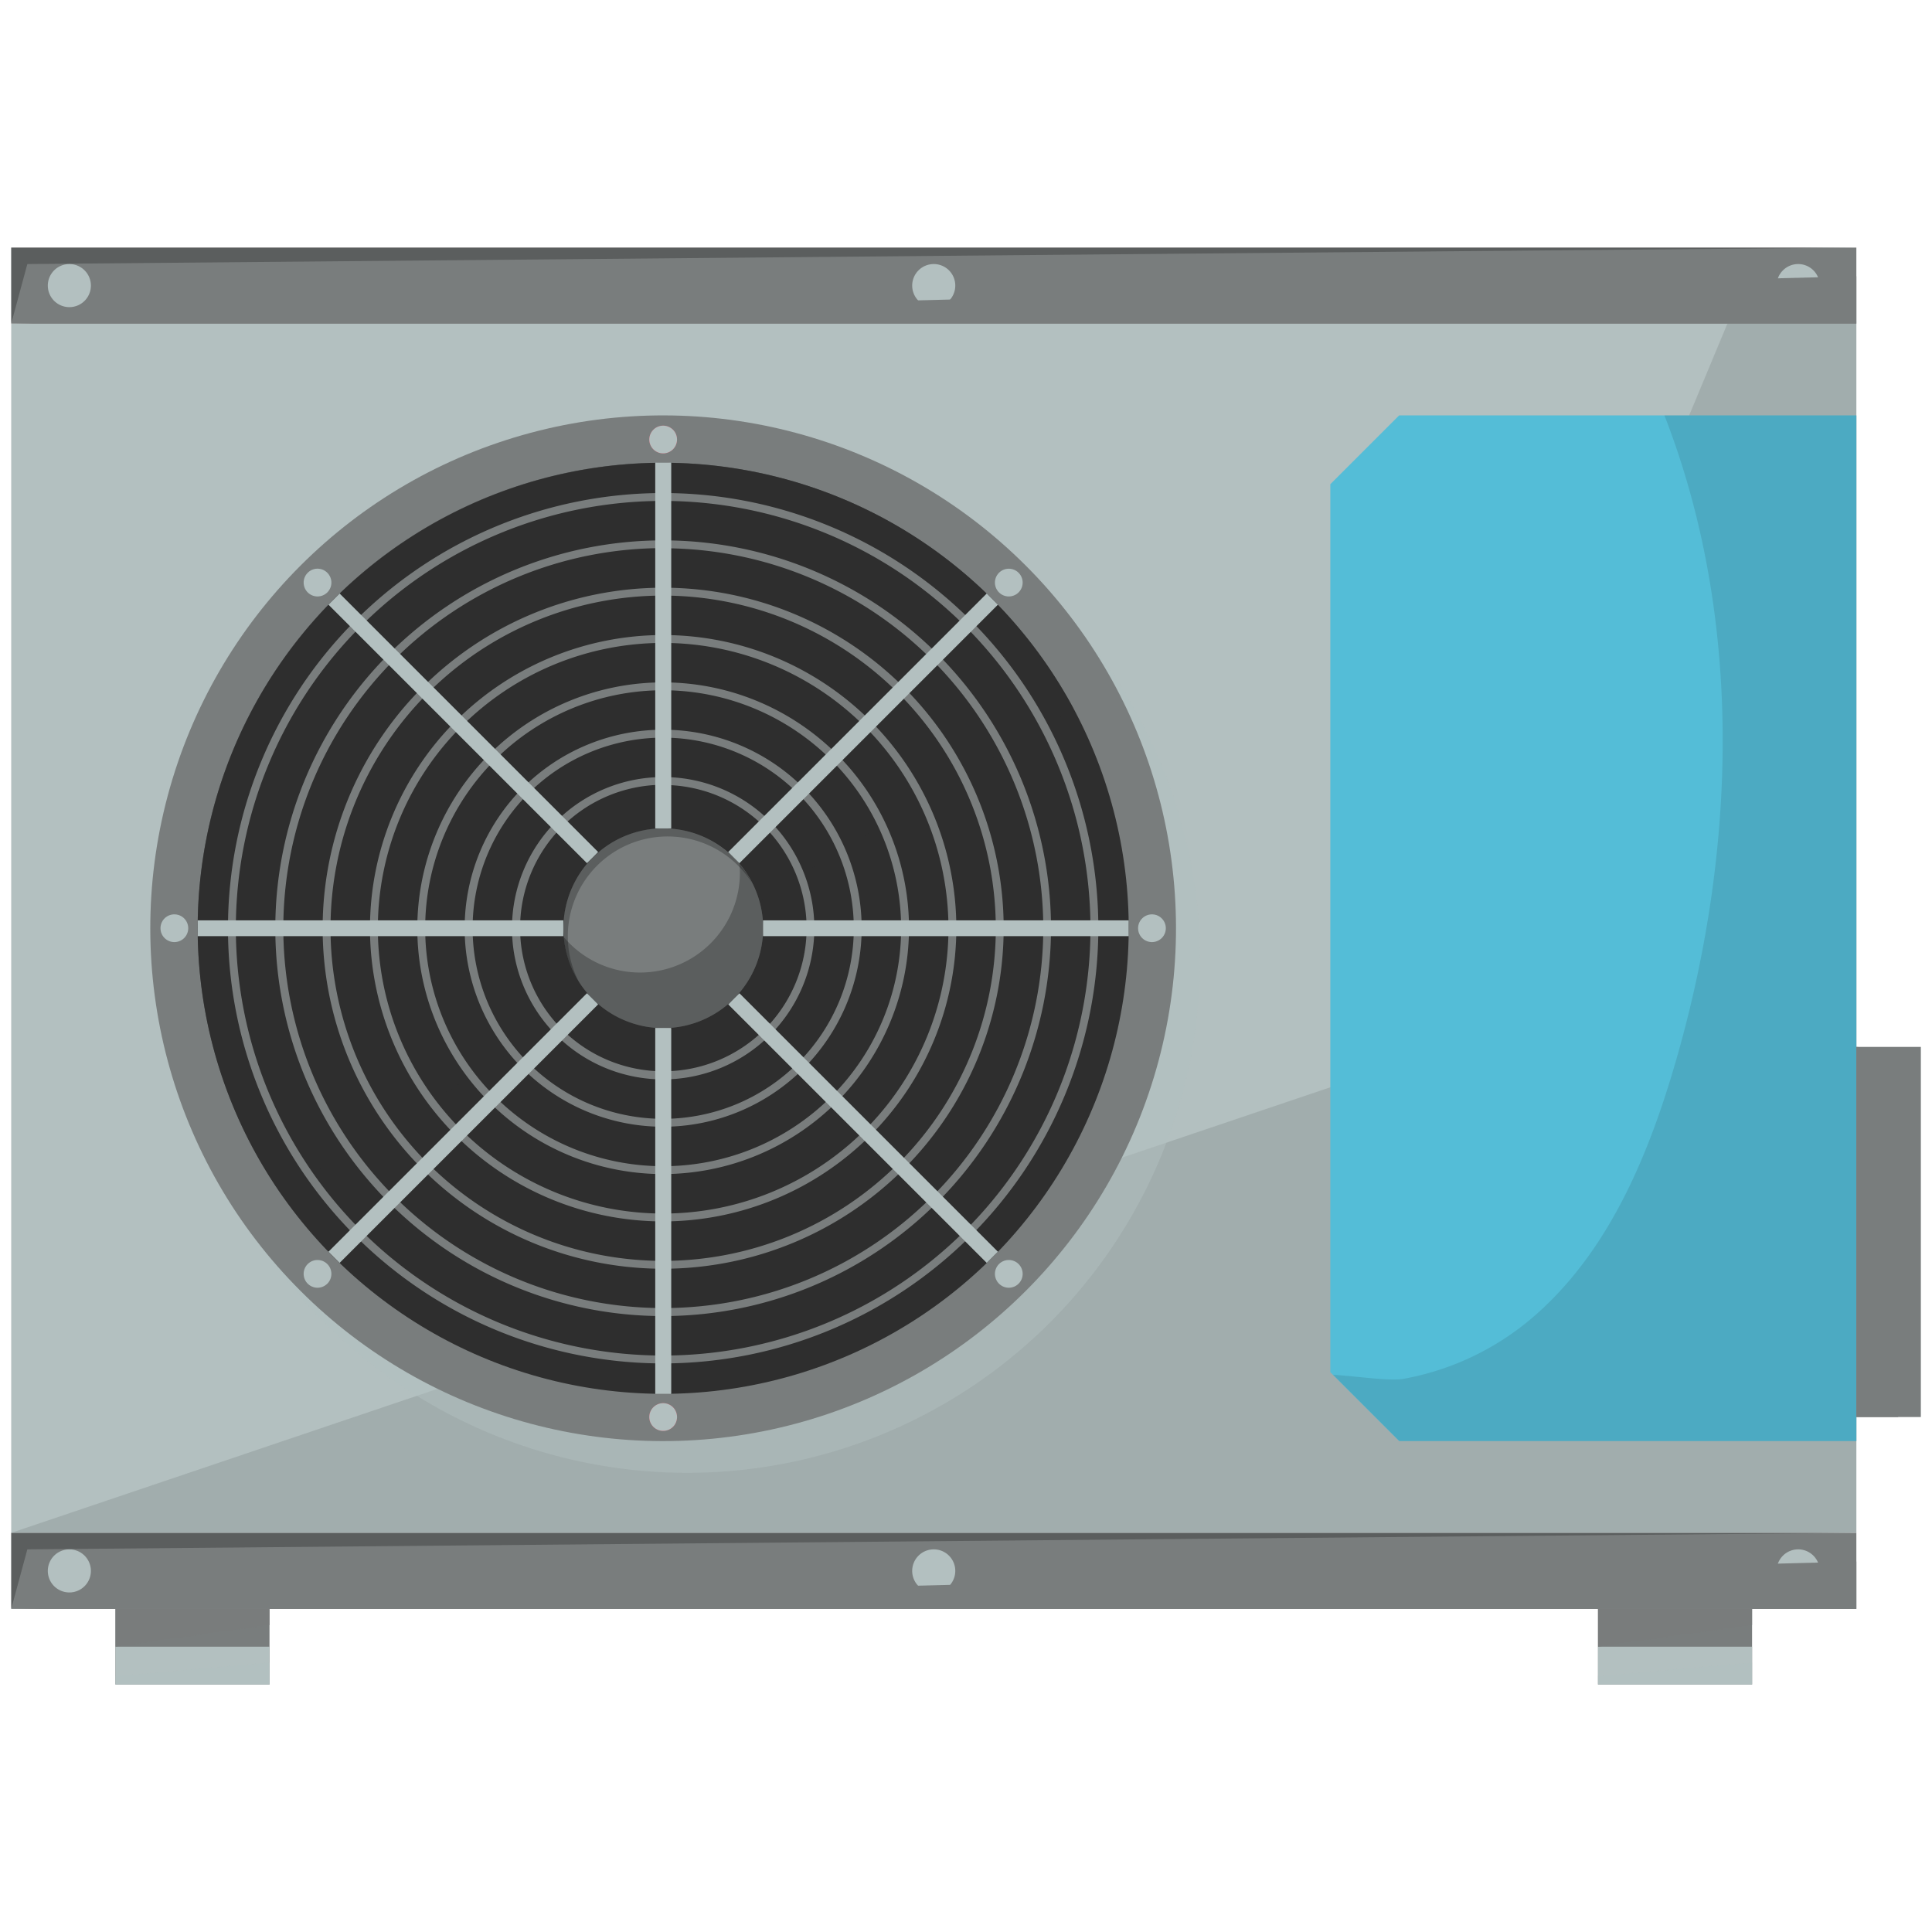 <svg xmlns="http://www.w3.org/2000/svg" viewBox="0 0 400 400"><defs><style>.cls-1{isolation:isolate;}.cls-2,.cls-8{fill:#b3c0c0;}.cls-3{opacity:0.1;}.cls-12,.cls-4,.cls-5{fill:#797d7d;}.cls-10,.cls-12,.cls-5,.cls-8{mix-blend-mode:multiply;}.cls-6{opacity:0.25;}.cls-7{fill:#54bdd7;}.cls-10,.cls-8{opacity:0.5;}.cls-10,.cls-9{fill:#2e2e2e;}.cls-11{fill:#da475e;}.cls-12{opacity:0.9;}</style></defs><title>jkm-refrigeration-ventilation-extraction3</title><g class="cls-1"><g id="Layer_2" data-name="Layer 2"><rect class="cls-2" x="2.32" y="67" width="382.02" height="250.36"/><path class="cls-3" d="M2.32,317.36l292.14-98.68L357.64,67s26.7-16.5,26.7,0V317.36Z"/><rect class="cls-4" x="2.32" y="317.36" width="382.02" height="15.74"/><path class="cls-2" d="M197.78,325.23a4.46,4.46,0,1,1-4.45-4.45A4.45,4.45,0,0,1,197.78,325.23Z"/><path class="cls-2" d="M18.82,325.23a4.46,4.46,0,1,1-4.46-4.45A4.46,4.46,0,0,1,18.82,325.23Z"/><path class="cls-2" d="M376.75,325.23a4.46,4.46,0,1,1-4.46-4.45A4.45,4.45,0,0,1,376.75,325.23Z"/><polygon class="cls-5" points="2.32 333.11 384.34 323.31 384.34 333.11 2.32 333.11"/><polygon class="cls-6" points="2.32 333.11 5.66 320.78 384.34 317.36 2.32 317.36 2.32 333.11"/><path class="cls-7" d="M384.34,298.36H289.68l-14.25-14.25V100.25L289.68,86h94.66Z"/><path class="cls-3" d="M276,284.63l13.73,13.73h94.66V86H344.6c16.47,42.25,14.95,90.44,2.23,134.16C341.34,239,333.44,258,319,271.27a56.66,56.66,0,0,1-28.29,14.18C287.82,286,281.63,285,276,284.63Z"/><circle class="cls-8" cx="142.28" cy="198.75" r="106.18" transform="translate(-98.86 158.82) rotate(-45)"/><circle class="cls-4" cx="137.3" cy="192.18" r="106.18" transform="translate(-95.68 153.38) rotate(-45)"/><circle class="cls-9" cx="137.3" cy="192.18" r="96.38" transform="translate(-80.05 284.61) rotate(-77.49)"/><path class="cls-10" d="M137.3,95.8A96.31,96.31,0,0,0,58.18,247.11c37.73-23.23,115.25-70.59,164.07-100.4A96.46,96.46,0,0,0,137.3,95.8Z"/><path class="cls-4" d="M137.3,282.28a90.1,90.1,0,1,1,90.1-90.1A90.2,90.2,0,0,1,137.3,282.28Zm0-178.57a88.47,88.47,0,1,0,88.47,88.47A88.57,88.57,0,0,0,137.3,103.71Z"/><path class="cls-4" d="M137.3,272.48a80.3,80.3,0,1,1,80.3-80.3A80.39,80.39,0,0,1,137.3,272.48Zm0-159A78.67,78.67,0,1,0,216,192.18,78.76,78.76,0,0,0,137.3,113.51Z"/><path class="cls-4" d="M137.3,262.68a70.5,70.5,0,1,1,70.5-70.5A70.58,70.58,0,0,1,137.3,262.68Zm0-139.37a68.87,68.87,0,1,0,68.87,68.87A68.95,68.95,0,0,0,137.3,123.31Z"/><path class="cls-4" d="M137.3,252.88a60.7,60.7,0,1,1,60.7-60.7A60.77,60.77,0,0,1,137.3,252.88Zm0-119.77a59.07,59.07,0,1,0,59.07,59.07A59.13,59.13,0,0,0,137.3,133.11Z"/><path class="cls-4" d="M137.3,243.08a50.9,50.9,0,1,1,50.9-50.9A51,51,0,0,1,137.3,243.08Zm0-100.17a49.27,49.27,0,1,0,49.27,49.27A49.32,49.32,0,0,0,137.3,142.91Z"/><path class="cls-4" d="M137.3,233.28a41.1,41.1,0,1,1,41.1-41.1A41.15,41.15,0,0,1,137.3,233.28Zm0-80.56a39.46,39.46,0,1,0,39.47,39.46A39.5,39.5,0,0,0,137.3,152.72Z"/><path class="cls-4" d="M137.3,223.48a31.3,31.3,0,1,1,31.3-31.3A31.34,31.34,0,0,1,137.3,223.48Zm0-61A29.66,29.66,0,1,0,167,192.18,29.69,29.69,0,0,0,137.3,162.52Z"/><path class="cls-4" d="M137.3,212.86A20.68,20.68,0,1,1,158,192.18,20.71,20.71,0,0,1,137.3,212.86Z"/><path class="cls-6" d="M153.09,178.85c.06.62.1,1.23.1,1.86A20.67,20.67,0,0,1,116.71,194a20.68,20.68,0,1,0,36.38-15.19Z"/><path class="cls-6" d="M117.56,193.81a20.66,20.66,0,0,1,38.13-11,20.66,20.66,0,1,0-35.84,20.46A20.48,20.48,0,0,1,117.56,193.81Z"/><path class="cls-11" d="M140.17,91a2.87,2.87,0,1,1-2.87-2.87A2.86,2.86,0,0,1,140.17,91Z"/><rect class="cls-2" x="135.67" y="95.8" width="3.26" height="75.7"/><path class="cls-11" d="M140.17,293.38a2.87,2.87,0,1,0-2.87,2.87A2.86,2.86,0,0,0,140.17,293.38Z"/><rect class="cls-2" x="135.67" y="212.86" width="3.26" height="75.7"/><path class="cls-2" d="M140.17,91a2.87,2.87,0,1,1-2.87-2.87A2.86,2.86,0,0,1,140.17,91Z"/><rect class="cls-2" x="135.67" y="95.8" width="3.27" height="75.7"/><path class="cls-2" d="M140.17,293.38a2.87,2.87,0,1,0-2.87,2.87A2.86,2.86,0,0,0,140.17,293.38Z"/><rect class="cls-2" x="135.67" y="212.86" width="3.27" height="75.7"/><path class="cls-2" d="M36.1,189.31a2.87,2.87,0,1,1-2.87,2.87A2.86,2.86,0,0,1,36.1,189.31Z"/><rect class="cls-2" x="40.93" y="190.55" width="75.7" height="3.27"/><path class="cls-2" d="M238.5,189.31a2.87,2.87,0,1,0,2.87,2.87A2.87,2.87,0,0,0,238.5,189.31Z"/><rect class="cls-2" x="157.98" y="190.55" width="75.7" height="3.27"/><path class="cls-2" d="M67.77,118.59a2.87,2.87,0,1,1-4.06,0A2.85,2.85,0,0,1,67.77,118.59Z"/><rect class="cls-2" x="94.28" y="112.95" width="3.27" height="75.69" transform="translate(-78.53 111.99) rotate(-45)"/><path class="cls-2" d="M210.89,261.71a2.87,2.87,0,1,0,0,4.06A2.87,2.87,0,0,0,210.89,261.71Z"/><rect class="cls-2" x="177.06" y="195.72" width="3.27" height="75.69" transform="translate(-112.82 194.76) rotate(-45)"/><path class="cls-2" d="M63.71,261.71a2.87,2.87,0,1,1,0,4.06A2.87,2.87,0,0,1,63.71,261.71Z"/><rect class="cls-2" x="58.07" y="231.93" width="75.69" height="3.27" transform="translate(-137.06 136.22) rotate(-45)"/><path class="cls-2" d="M206.83,118.59a2.87,2.87,0,1,0,4.06,0A2.87,2.87,0,0,0,206.83,118.59Z"/><rect class="cls-2" x="140.84" y="149.16" width="75.69" height="3.27" transform="translate(-54.29 170.52) rotate(-45)"/><rect class="cls-4" x="384.34" y="216.75" width="13.35" height="76.63"/><rect class="cls-4" x="2.32" y="51.26" width="382.02" height="15.74"/><path class="cls-2" d="M197.78,59.13a4.46,4.46,0,1,1-4.45-4.46A4.45,4.45,0,0,1,197.78,59.13Z"/><path class="cls-2" d="M18.82,59.13a4.46,4.46,0,1,1-4.46-4.46A4.46,4.46,0,0,1,18.82,59.13Z"/><path class="cls-2" d="M376.75,59.13a4.46,4.46,0,1,1-4.46-4.46A4.45,4.45,0,0,1,376.75,59.13Z"/><polygon class="cls-5" points="2.32 67 384.34 57.2 384.34 67 2.32 67"/><polygon class="cls-6" points="2.32 67 5.66 54.67 384.34 51.26 2.32 51.26 2.32 67"/><rect class="cls-4" x="23.9" y="333.11" width="31.9" height="15.64"/><rect class="cls-2" x="23.9" y="340.93" width="31.9" height="7.82"/><polygon class="cls-12" points="23.9 340.93 55.8 336.44 55.8 333.11 23.9 333.11 23.9 340.93"/><polygon class="cls-8" points="23.9 347.02 55.8 344.21 55.8 348.75 23.9 348.75 23.9 347.02"/><rect class="cls-4" x="330.85" y="333.11" width="31.9" height="15.64"/><rect class="cls-2" x="330.85" y="340.93" width="31.9" height="7.82"/><polygon class="cls-12" points="330.85 340.93 362.75 336.44 362.75 333.11 330.85 333.11 330.85 340.93"/><polygon class="cls-8" points="330.85 347.02 362.75 344.21 362.75 348.75 330.85 348.75 330.85 347.02"/><polygon class="cls-5" points="387.05 217.04 392.99 293.38 384.34 293.38 384.34 216.75 387.05 217.04"/></g></g></svg>
